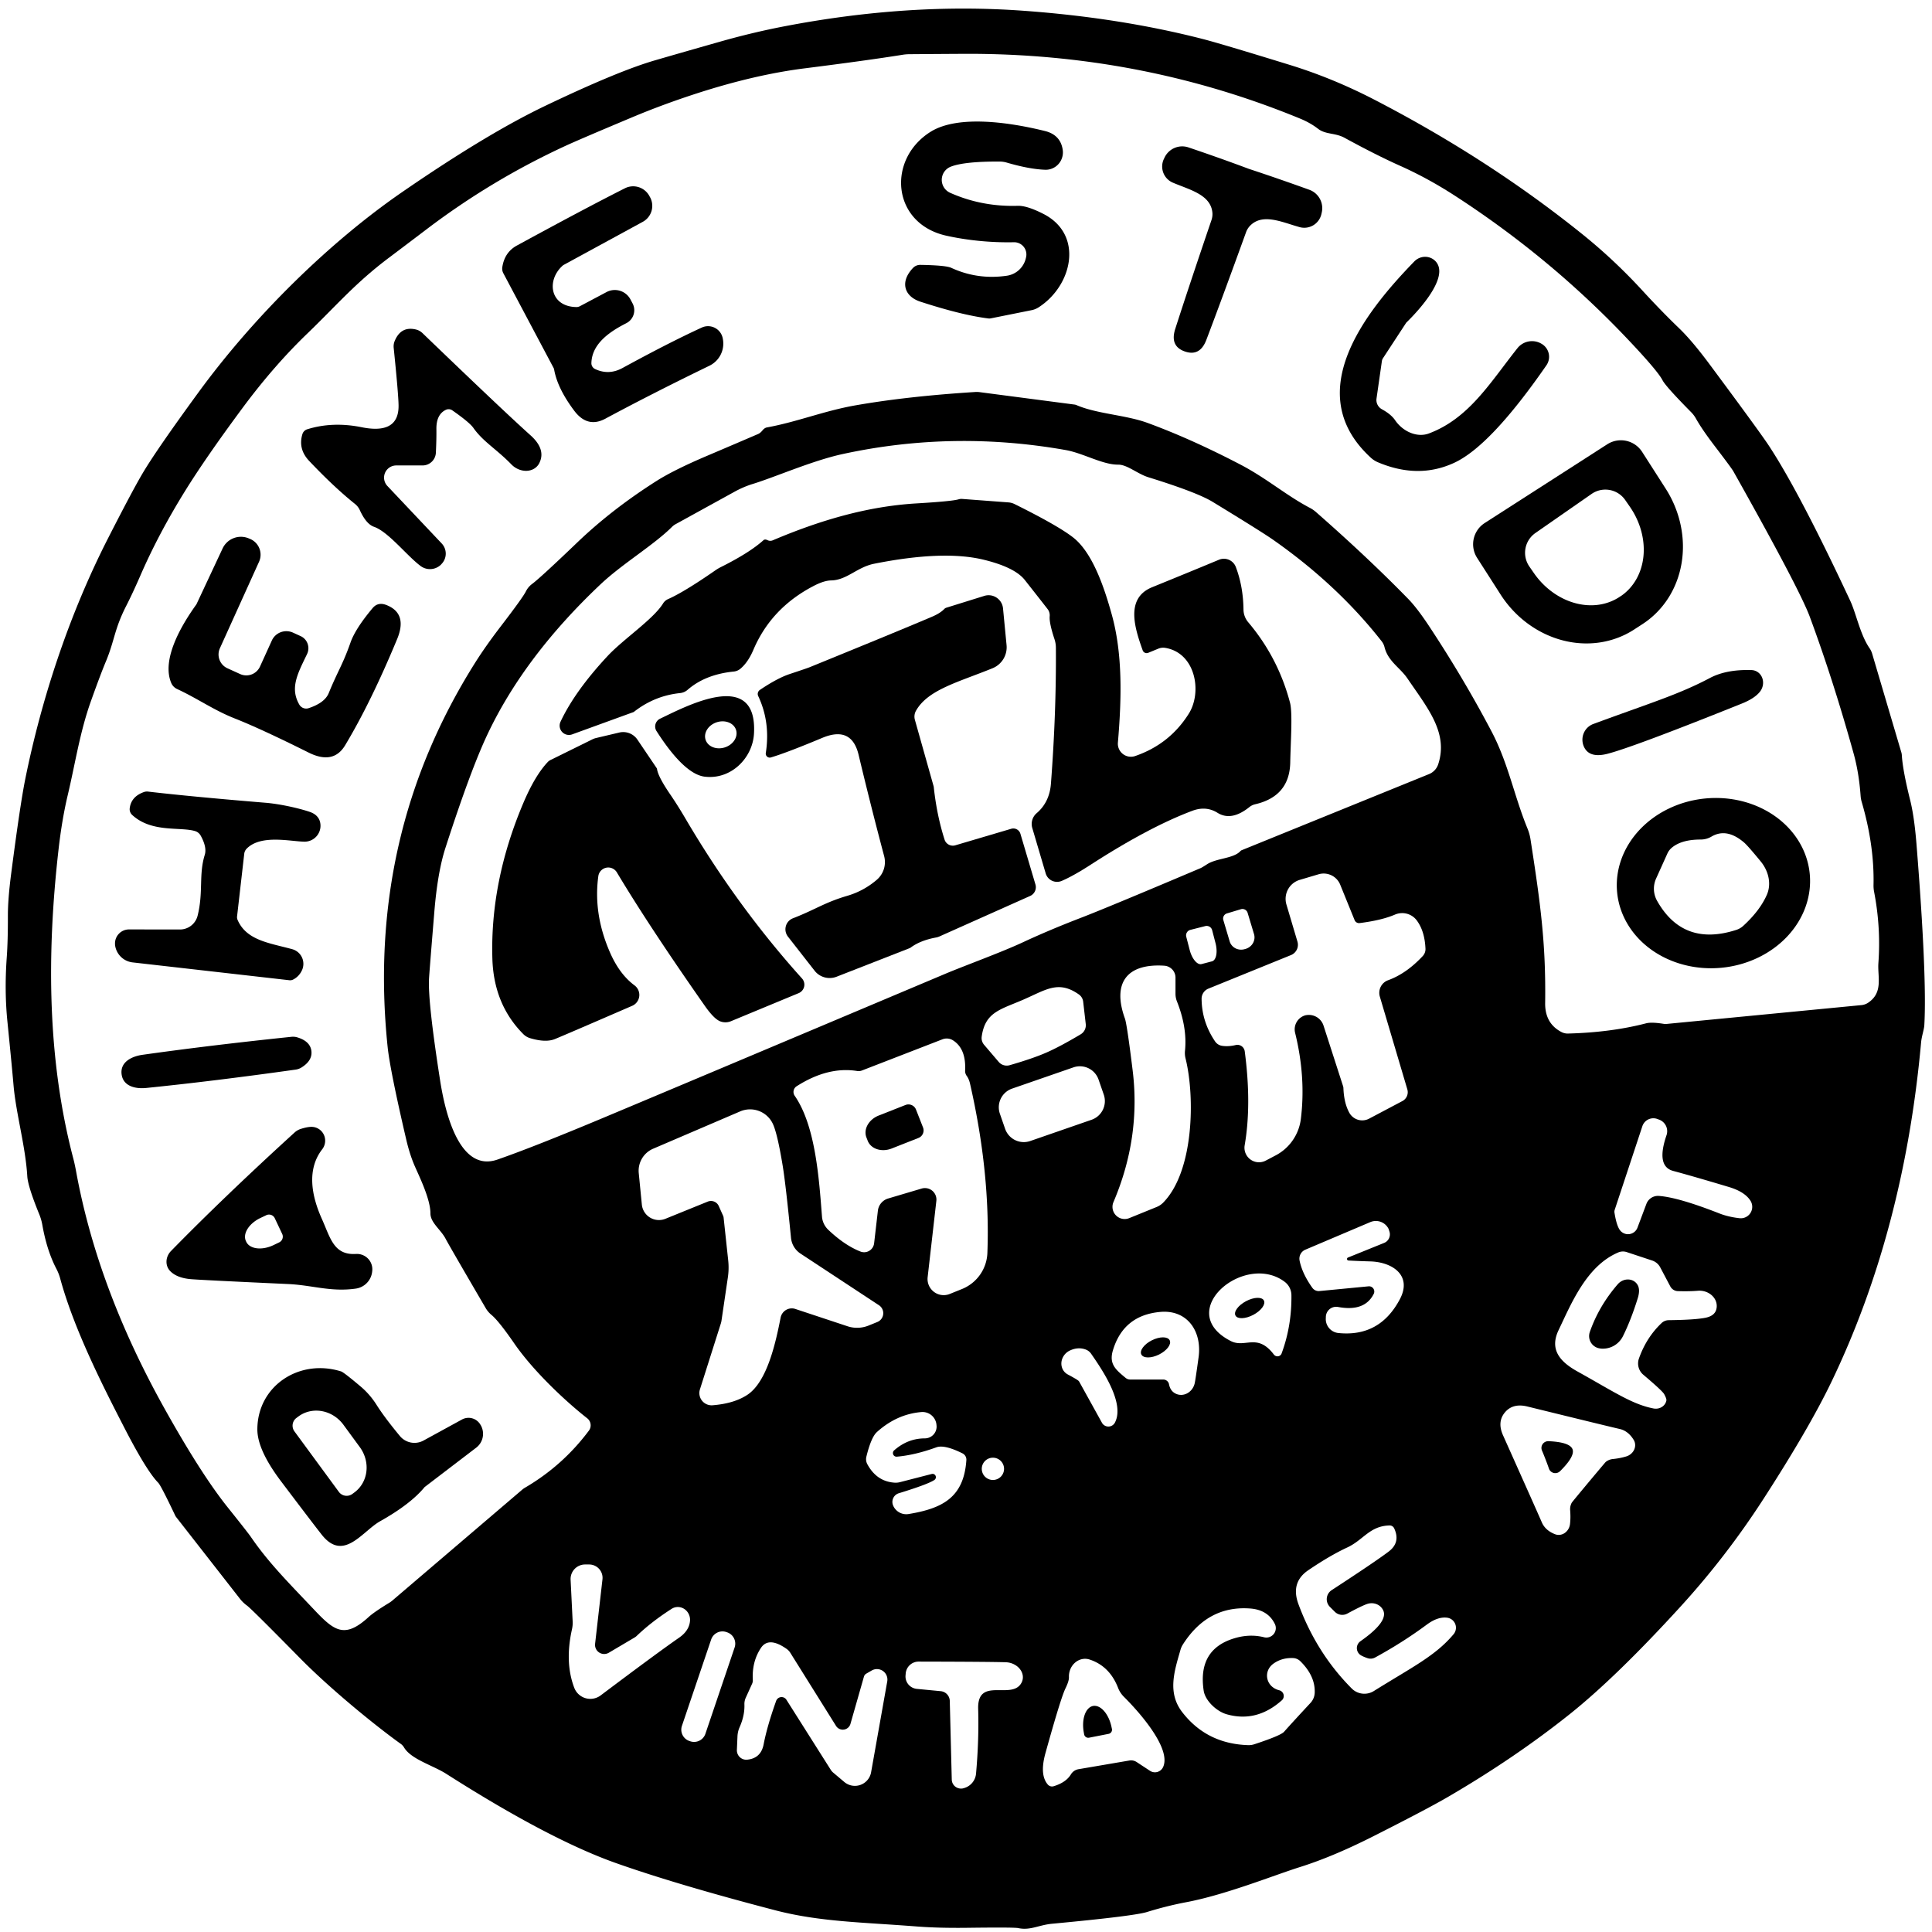 <svg viewBox="0.00 0.00 262.00 262.00" version="1.1" xmlns="http://www.w3.org/2000/svg">
<path d="M 21.46 201.08
  Q 19.88 199.47 16.93 193.75
  C 14.20 188.44 10.06 180.41 8.15 173.33
  A 6.82 6.31 25.7 0 0 7.66 172.09
  Q 6.36 169.61 5.74 166.11
  A 7.12 6.68 31.1 0 0 5.36 164.76
  Q 3.78 160.90 3.70 159.51
  C 3.46 155.47 2.17 150.99 1.84 147.22
  Q 1.61 144.55 1.01 138.58
  Q 0.59 134.45 0.91 129.91
  Q 1.08 127.60 1.07 124.12
  Q 1.07 121.87 1.53 118.36
  Q 2.74 109.04 3.43 105.63
  C 5.60 94.91 9.30 83.49 14.64 73.02
  Q 18.11 66.22 19.48 63.95
  Q 21.39 60.78 26.82 53.34
  C 34.43 42.89 44.69 32.83 54.55 26.04
  Q 66.08 18.10 74.03 14.31
  Q 83.89 9.60 88.90 8.16
  Q 91.50 7.40 97.58 5.67
  Q 102.04 4.40 106.36 3.57
  Q 123.17 0.34 138.67 1.45
  Q 151.79 2.39 163.03 5.27
  Q 165.40 5.87 174.90 8.80
  Q 180.68 10.58 186.29 13.47
  Q 201.94 21.56 214.72 31.87
  Q 218.94 35.28 222.72 39.39
  Q 225.29 42.19 227.70 44.51
  Q 229.47 46.21 231.88 49.46
  Q 238.81 58.79 239.95 60.55
  Q 244.09 66.88 250.92 81.49
  C 251.70 83.15 252.27 86.09 253.53 87.90
  A 2.77 2.71 20.0 0 1 253.88 88.63
  L 257.83 101.99
  A 1.74 1.72 35.2 0 1 257.91 102.44
  Q 258.04 104.51 259.04 108.51
  Q 259.59 110.71 259.89 114.39
  Q 261.33 132.38 260.96 139.00
  C 260.93 139.63 260.60 140.49 260.52 141.37
  Q 258.21 166.91 248.36 187.40
  Q 245.33 193.70 239.12 203.31
  Q 234.08 211.10 227.90 217.87
  Q 219.22 227.38 212.92 232.42
  Q 205.42 238.41 196.26 243.74
  Q 193.45 245.37 186.25 249.01
  Q 180.80 251.77 176.30 253.19
  C 172.65 254.34 166.23 256.95 160.81 257.97
  Q 158.23 258.46 155.54 259.29
  Q 153.77 259.84 142.68 260.88
  C 140.86 261.05 139.72 261.82 138.08 261.47
  Q 137.52 261.35 131.18 261.43
  Q 127.31 261.48 124.32 261.25
  C 116.91 260.67 111.20 260.63 105.15 259.06
  Q 91.84 255.59 83.55 252.66
  Q 74.48 249.45 60.53 240.56
  C 58.74 239.41 55.75 238.59 54.79 236.97
  A 1.57 1.50 -88.8 0 0 54.35 236.49
  C 50.76 233.91 44.78 229.02 40.68 224.86
  Q 34.03 218.10 33.49 217.73
  A 4.67 4.58 88.5 0 1 32.54 216.81
  L 23.92 205.77
  A 1.23 1.12 -79.3 0 1 23.74 205.48
  Q 21.83 201.46 21.46 201.08
  Z
  M 79.64 192.34
  C 76.58 189.94 72.28 185.87 69.73 182.17
  Q 67.62 179.11 66.62 178.29
  A 3.49 3.44 -85.5 0 1 65.87 177.40
  Q 60.88 168.86 60.43 167.99
  C 59.77 166.73 58.37 165.82 58.37 164.54
  C 58.37 162.63 56.91 159.65 56.27 158.19
  Q 55.59 156.65 55.11 154.62
  Q 52.90 145.14 52.57 142.00
  Q 49.59 113.39 64.46 89.83
  Q 65.87 87.60 67.87 84.99
  Q 70.91 81.03 71.32 80.19
  A 2.81 2.80 -5.1 0 1 72.16 79.19
  Q 73.31 78.33 78.30 73.55
  Q 83.01 69.04 89.07 65.20
  Q 91.43 63.71 95.85 61.83
  Q 99.45 60.30 102.80 58.86
  Q 103.09 58.74 103.39 58.38
  Q 103.67 58.02 104.02 57.96
  C 108.13 57.21 111.80 55.70 116.07 54.96
  Q 123.04 53.74 132.24 53.16
  A 2.96 2.90 45.5 0 1 132.78 53.17
  L 145.77 54.87
  A 1.24 0.92 53.3 0 1 145.97 54.93
  C 148.69 56.12 152.65 56.27 155.59 57.34
  Q 161.52 59.51 168.23 63.01
  C 171.80 64.88 174.43 67.19 177.63 68.87
  A 4.38 4.13 77.6 0 1 178.45 69.43
  Q 185.53 75.64 191.00 81.25
  Q 192.17 82.46 193.74 84.82
  Q 198.51 92.03 202.32 99.29
  C 204.55 103.56 205.35 107.99 207.15 112.37
  A 6.72 6.52 -61.5 0 1 207.55 113.80
  C 208.91 122.57 209.65 127.94 209.54 136.01
  Q 209.50 138.80 211.78 139.97
  A 1.82 1.80 -32.0 0 0 212.63 140.16
  Q 218.47 140.01 223.24 138.77
  Q 223.99 138.58 225.65 138.85
  A 2.01 1.40 36.7 0 0 225.98 138.86
  L 252.46 136.30
  A 1.97 1.97 0.0 0 0 253.31 136.00
  C 255.43 134.61 254.60 132.46 254.73 130.61
  Q 255.08 125.81 254.16 121.00
  A 4.50 4.50 0.0 0 1 254.07 120.01
  Q 254.19 114.64 252.47 108.76
  A 4.08 3.81 36.7 0 1 252.32 107.93
  Q 252.09 104.77 251.37 102.18
  Q 248.59 92.18 245.43 83.65
  Q 244.04 79.89 235.06 63.91
  Q 234.81 63.47 232.55 60.51
  Q 230.77 58.18 229.96 56.71
  A 4.14 3.98 8.9 0 0 229.36 55.92
  Q 225.89 52.41 225.46 51.57
  Q 224.75 50.20 220.26 45.50
  Q 209.93 34.71 197.25 26.51
  Q 193.60 24.15 189.86 22.48
  Q 186.66 21.05 182.32 18.68
  C 181.07 18.00 179.77 18.26 178.75 17.47
  Q 177.69 16.65 176.30 16.08
  Q 154.69 7.19 130.74 7.30
  Q 127.13 7.32 123.36 7.35
  A 6.02 5.77 39.1 0 0 122.39 7.43
  Q 117.65 8.19 109.11 9.27
  Q 102.46 10.11 94.73 12.59
  Q 89.92 14.14 85.65 15.94
  Q 78.55 18.92 76.73 19.76
  Q 66.66 24.40 57.84 31.10
  Q 54.69 33.49 52.72 34.97
  C 48.17 38.40 45.74 41.31 41.71 45.20
  Q 37.11 49.62 32.82 55.42
  Q 27.87 62.11 25.12 66.55
  Q 21.48 72.41 18.99 78.16
  Q 17.98 80.47 17.14 82.12
  C 15.51 85.29 15.55 86.82 14.39 89.63
  Q 13.65 91.39 12.36 95.00
  C 10.83 99.25 10.21 103.53 9.19 107.81
  Q 8.40 111.14 7.94 115.19
  C 6.30 129.56 6.45 143.77 9.93 157.07
  Q 10.13 157.82 10.32 158.85
  Q 13.21 174.70 22.28 190.96
  Q 27.25 199.87 30.87 204.40
  Q 33.60 207.81 34.02 208.42
  C 36.42 211.92 39.01 214.50 42.73 218.43
  C 45.38 221.22 46.79 222.23 50.03 219.25
  Q 50.75 218.60 52.78 217.36
  A 3.58 3.04 4.6 0 0 53.21 217.05
  L 70.87 201.97
  A 2.91 2.42 5.2 0 1 71.19 201.75
  Q 76.31 198.76 79.86 194.01
  A 1.21 1.21 0.0 0 0 79.64 192.34
  Z
  M 168.38 115.30
  L 193.78 104.98
  A 2.17 2.16 -2.2 0 0 195.04 103.63
  C 196.43 99.36 193.60 96.03 190.86 92.00
  C 189.85 90.52 188.23 89.69 187.75 87.74
  A 2.13 2.03 19.7 0 0 187.35 86.94
  Q 181.38 79.33 172.72 73.25
  Q 171.21 72.18 164.45 68.06
  Q 162.32 66.76 155.73 64.72
  C 154.25 64.26 152.86 63.00 151.63 63.01
  C 149.52 63.03 146.87 61.44 144.51 61.03
  Q 129.24 58.33 114.29 61.57
  C 110.09 62.48 104.94 64.78 101.85 65.70
  A 13.64 13.52 21.0 0 0 99.62 66.68
  L 91.59 71.10
  A 2.22 1.95 -78.5 0 0 91.13 71.45
  C 88.64 73.93 84.40 76.45 81.46 79.22
  Q 71.11 88.99 66.11 99.58
  Q 63.83 104.39 60.42 114.94
  Q 59.33 118.29 58.89 123.79
  Q 58.23 131.79 58.18 132.73
  Q 58.01 135.82 59.69 146.56
  C 60.30 150.44 62.16 159.09 67.46 157.25
  Q 72.39 155.54 81.93 151.54
  Q 91.08 147.71 128.14 132.08
  C 130.69 131.00 135.69 129.19 138.66 127.81
  Q 142.26 126.13 146.52 124.49
  Q 150.09 123.12 162.83 117.72
  A 1.38 0.07 -33.8 0 0 163.68 117.21
  C 164.95 116.37 167.30 116.44 168.22 115.41
  A 0.54 0.53 -79.1 0 1 168.38 115.30
  Z
  M 183.70 124.78
  L 181.75 119.98
  A 2.42 2.42 0.0 0 0 178.82 118.56
  L 176.26 119.32
  A 2.69 2.68 73.6 0 0 174.45 122.65
  L 175.95 127.70
  A 1.51 1.50 -19.5 0 1 175.07 129.52
  L 163.87 134.07
  A 1.48 1.47 79.1 0 0 162.95 135.44
  Q 162.97 138.56 164.78 141.23
  A 1.40 1.38 -13.0 0 0 165.76 141.83
  Q 166.60 141.95 167.57 141.72
  A 1.01 1.00 79.4 0 1 168.80 142.57
  Q 169.75 149.76 168.79 155.32
  A 1.97 1.97 0.0 0 0 171.65 157.39
  L 173.02 156.67
  A 6.47 6.47 0.0 0 0 176.41 151.74
  Q 177.11 146.06 175.63 140.06
  A 1.98 1.98 0.0 0 1 177.04 137.68
  L 177.11 137.67
  A 2.09 2.09 0.0 0 1 179.48 139.07
  L 182.13 147.28
  A 1.11 0.90 39.1 0 1 182.18 147.52
  Q 182.25 149.56 182.97 150.88
  A 2.00 2.00 0.0 0 0 185.67 151.70
  L 190.19 149.31
  A 1.36 1.36 0.0 0 0 190.85 147.73
  L 187.12 135.15
  A 1.82 1.81 71.9 0 1 188.24 132.93
  Q 190.72 132.03 192.94 129.65
  A 1.39 1.35 -25.2 0 0 193.31 128.67
  Q 193.21 126.27 192.13 124.82
  A 2.48 2.46 -29.8 0 0 189.17 124.03
  Q 187.38 124.80 184.38 125.18
  A 0.65 0.65 0.0 0 1 183.70 124.78
  Z
  M 168.28 123.30
  L 166.38 123.87
  A 0.73 0.73 0.0 0 0 165.90 124.78
  L 166.76 127.67
  A 1.66 1.59 -16.7 0 0 168.81 128.71
  L 168.92 128.68
  A 1.66 1.59 -16.7 0 0 170.06 126.68
  L 169.19 123.79
  A 0.73 0.73 0.0 0 0 168.28 123.30
  Z
  M 163.44 125.59
  L 161.43 126.10
  A 0.77 0.77 0.0 0 0 160.87 127.04
  L 161.33 128.81
  A 2.26 1.08 75.6 0 0 162.94 130.74
  L 164.35 130.37
  A 2.26 1.08 75.6 0 0 164.84 127.91
  L 164.38 126.14
  A 0.77 0.77 0.0 0 0 163.44 125.59
  Z
  M 153.14 165.19
  L 156.88 163.67
  A 2.66 2.61 -78.4 0 0 157.73 163.10
  C 161.94 158.82 162.05 148.70 160.78 143.56
  A 3.07 3.00 41.5 0 1 160.70 142.47
  Q 161.01 139.34 159.61 135.81
  A 2.81 2.79 -56.1 0 1 159.41 134.77
  L 159.41 132.58
  A 1.63 1.62 1.9 0 0 157.89 130.96
  C 152.86 130.63 150.79 133.25 152.55 138.12
  Q 152.83 138.89 153.60 145.16
  Q 154.72 154.28 151.00 163.01
  A 1.65 1.65 0.0 0 0 153.14 165.19
  Z
  M 138.78 135.56
  C 135.68 136.91 133.59 137.23 133.13 140.58
  A 1.41 1.39 29.0 0 0 133.45 141.68
  L 135.43 144.00
  A 1.43 1.43 0.0 0 0 136.93 144.45
  Q 140.08 143.54 141.90 142.74
  Q 143.72 141.95 146.54 140.27
  A 1.43 1.43 0.0 0 0 147.24 138.87
  L 146.89 135.84
  A 1.41 1.39 -75.9 0 0 146.31 134.86
  C 143.54 132.91 141.88 134.21 138.78 135.56
  Z
  M 116.68 169.72
  A 1.37 1.36 -76.0 0 0 118.54 168.60
  L 119.05 164.19
  A 1.96 1.95 -5.2 0 1 120.44 162.53
  L 124.99 161.18
  A 1.56 1.56 0.0 0 1 126.98 162.85
  L 125.80 173.19
  A 2.19 2.19 0.0 0 0 128.81 175.47
  L 130.47 174.80
  A 5.51 5.49 -10.0 0 0 133.90 169.91
  Q 134.31 159.08 131.55 146.97
  Q 131.41 146.34 131.11 145.92
  A 1.14 1.13 28.1 0 1 130.88 145.18
  Q 131.03 142.23 129.25 141.09
  A 1.60 1.60 0.0 0 0 127.81 140.94
  L 116.89 145.17
  A 1.26 1.25 38.5 0 1 116.25 145.24
  Q 112.27 144.60 108.03 147.31
  A 0.91 0.91 0.0 0 0 107.77 148.60
  C 110.59 152.67 111.07 159.80 111.47 164.98
  A 2.78 2.75 19.7 0 0 112.34 166.79
  Q 114.55 168.88 116.68 169.72
  Z
  M 148.977 146.403
  A 2.68 2.68 0.0 0 0 145.567 144.747
  L 137.252 147.627
  A 2.68 2.68 0.0 0 0 135.596 151.036
  L 136.303 153.077
  A 2.68 2.68 0.0 0 0 139.713 154.733
  L 148.028 151.853
  A 2.68 2.68 0.0 0 0 149.684 148.444
  L 148.977 146.403
  Z
  M 97.47 163.55
  L 98.06 164.87
  A 0.83 0.63 37.5 0 1 98.13 165.13
  L 98.75 170.90
  A 9.19 9.08 46.5 0 1 98.70 173.27
  L 97.85 179.04
  A 2.70 2.15 -38.5 0 1 97.74 179.52
  L 94.92 188.41
  A 1.66 1.66 0.0 0 0 96.63 190.57
  Q 99.54 190.34 101.34 189.16
  C 104.05 187.38 105.20 182.04 105.86 178.68
  A 1.55 1.54 -75.3 0 1 107.86 177.51
  L 114.95 179.86
  A 4.17 4.10 -46.6 0 0 117.79 179.76
  L 118.97 179.28
  A 1.29 1.29 0.0 0 0 119.19 177.00
  L 108.54 169.99
  A 2.90 2.87 -76.3 0 1 107.27 167.88
  Q 106.55 160.56 106.14 158.08
  Q 105.41 153.64 104.78 152.35
  A 3.41 3.41 0.0 0 0 100.37 150.72
  L 88.57 155.78
  A 3.26 3.24 75.8 0 0 86.62 159.07
  L 87.04 163.34
  A 2.33 2.33 0.0 0 0 90.24 165.28
  L 95.98 162.95
  A 1.16 1.15 -22.9 0 1 97.47 163.55
  Z
  M 224.79 151.76
  A 1.57 1.57 0.0 0 0 222.72 152.73
  L 218.97 164.07
  A 0.86 0.80 -42.7 0 0 218.94 164.45
  Q 219.21 166.14 219.65 166.78
  A 1.37 1.37 0.0 0 0 222.06 166.48
  L 223.27 163.26
  A 1.68 1.67 12.3 0 1 224.96 162.18
  Q 227.60 162.37 233.18 164.56
  Q 234.38 165.03 235.89 165.20
  A 1.55 1.55 0.0 0 0 237.38 162.83
  Q 236.61 161.62 234.49 160.98
  Q 229.69 159.54 226.90 158.79
  Q 224.55 158.16 226.00 153.94
  A 1.67 1.67 0.0 0 0 224.95 151.82
  L 224.79 151.76
  Z
  M 182.79 170.54
  L 187.71 168.55
  A 1.25 1.25 0.0 0 0 188.43 167.03
  L 188.31 166.66
  A 1.93 1.92 -24.2 0 0 185.83 165.73
  L 177.02 169.47
  A 1.33 1.32 72.8 0 0 176.24 170.96
  Q 176.60 172.72 177.96 174.63
  A 1.07 1.05 69.3 0 0 178.93 175.08
  L 185.58 174.44
  A 0.71 0.71 0.0 0 1 186.29 175.47
  Q 185.06 177.91 181.46 177.24
  A 1.40 1.40 0.0 0 0 179.80 178.59
  L 179.79 178.85
  A 1.90 1.90 0.0 0 0 181.49 180.77
  Q 187.11 181.35 189.84 176.18
  C 191.54 172.96 188.83 171.14 185.81 171.06
  Q 184.33 171.02 182.86 170.94
  A 0.21 0.21 0.0 0 1 182.79 170.54
  Z
  M 226.51 174.45
  L 225.13 171.84
  A 1.93 1.91 -4.8 0 0 224.05 170.94
  L 220.61 169.80
  A 1.65 1.61 41.9 0 0 219.44 169.85
  C 215.14 171.68 213.08 176.79 211.37 180.36
  C 210.14 182.92 211.41 184.59 213.91 185.98
  C 218.87 188.74 221.34 190.44 224.22 191.00
  A 1.51 1.39 11.0 0 0 225.98 189.92
  Q 226.02 189.68 225.68 189.06
  Q 225.42 188.60 222.84 186.42
  A 2.01 2.00 -60.4 0 1 222.25 184.25
  Q 223.26 181.38 225.33 179.42
  A 1.43 1.41 23.0 0 1 226.31 179.03
  Q 229.79 178.99 231.24 178.71
  Q 232.49 178.47 232.74 177.60
  A 2.31 2.03 4.5 0 0 230.25 175.04
  Q 229.06 175.14 227.52 175.09
  A 1.20 1.20 0.0 0 1 226.51 174.45
  Z
  M 172.75 183.69
  A 0.61 0.60 36.6 0 0 173.80 183.54
  Q 175.18 179.81 175.13 175.64
  A 2.30 2.29 -71.8 0 0 174.22 173.83
  C 168.76 169.71 159.09 177.86 166.91 181.86
  C 168.87 182.86 170.49 180.72 172.75 183.69
  Z
  M 158.53 187.72
  Q 158.71 188.64 159.43 188.99
  A 1.95 1.79 -71.4 0 0 162.02 187.56
  Q 162.13 187.05 162.54 184.07
  C 163.03 180.55 161.02 177.59 157.36 177.91
  Q 152.35 178.35 150.92 183.13
  C 150.36 185.00 151.34 185.77 152.65 186.86
  A 0.98 0.95 63.7 0 0 153.26 187.08
  L 157.75 187.08
  A 0.80 0.78 -5.2 0 1 158.53 187.72
  Z
  M 149.43 192.93
  A 1.00 1.00 0.0 0 0 151.20 192.91
  C 152.56 190.27 149.51 185.81 147.96 183.57
  A 1.58 1.55 82.7 0 0 147.26 183.02
  Q 146.21 182.62 145.08 183.15
  A 1.89 1.75 -42.3 0 0 144.80 186.39
  Q 145.90 186.98 146.18 187.19
  A 0.60 0.57 -88.6 0 1 146.37 187.40
  L 149.43 192.93
  Z
  M 204.08 191.54
  Q 203.01 192.82 203.83 194.65
  Q 208.61 205.33 209.08 206.43
  Q 209.55 207.54 210.89 208.06
  A 1.62 1.48 -76.7 0 0 212.91 206.68
  Q 213.01 205.82 212.93 204.81
  A 1.81 1.81 0.0 0 1 213.15 203.78
  Q 213.18 203.71 215.43 201.01
  Q 217.69 198.31 217.75 198.26
  A 1.81 1.81 0.0 0 1 218.72 197.86
  Q 219.73 197.76 220.56 197.50
  A 1.62 1.48 -23.7 0 0 221.55 195.27
  Q 220.80 194.04 219.63 193.78
  Q 218.46 193.52 207.10 190.73
  Q 205.15 190.26 204.08 191.54
  Z
  M 121.26 196.68
  Q 123.11 195.06 125.42 195.06
  A 1.60 1.59 -3.7 0 0 127.00 193.27
  L 126.99 193.16
  A 1.90 1.90 0.0 0 0 124.95 191.49
  Q 121.62 191.77 118.92 194.20
  Q 118.14 194.90 117.49 197.54
  A 1.45 1.42 -53.0 0 0 117.62 198.56
  Q 118.87 200.87 121.24 201.06
  A 2.37 2.32 -49.3 0 0 122.07 200.99
  L 126.34 199.89
  A 0.45 0.45 0.0 0 1 126.71 200.70
  Q 125.86 201.28 121.89 202.50
  A 1.23 1.23 0.0 0 0 121.15 204.23
  L 121.17 204.28
  A 1.94 1.93 71.9 0 0 123.21 205.32
  C 127.82 204.56 130.71 203.07 131.05 198.00
  A 0.95 0.95 0.0 0 0 130.52 197.09
  Q 128.08 195.88 126.99 196.27
  Q 124.07 197.33 121.62 197.54
  A 0.49 0.49 0.0 0 1 121.26 196.68
  Z
  M 136.16 199.19
  A 1.51 1.51 0.0 0 0 134.65 197.68
  A 1.51 1.51 0.0 0 0 133.14 199.19
  A 1.51 1.51 0.0 0 0 134.65 200.70
  A 1.51 1.51 0.0 0 0 136.16 199.19
  Z
  M 184.36 224.33
  A 1.14 1.14 0.0 0 1 184.49 222.57
  C 185.63 221.76 188.21 219.88 187.60 218.43
  A 1.81 1.70 -21.8 0 0 185.33 217.54
  Q 184.54 217.83 182.71 218.82
  A 1.44 1.43 53.2 0 1 181.01 218.57
  L 180.35 217.91
  A 1.47 1.47 0.0 0 1 180.59 215.64
  Q 186.54 211.76 188.33 210.40
  Q 189.95 209.17 189.07 207.27
  A 0.68 0.66 76.3 0 0 188.43 206.87
  C 185.75 206.93 184.89 208.84 182.71 209.85
  Q 180.38 210.93 177.43 212.93
  Q 174.98 214.58 176.09 217.56
  Q 178.55 224.20 183.31 228.98
  A 2.43 2.42 -38.4 0 0 186.31 229.32
  C 191.52 226.07 194.65 224.56 197.12 221.62
  A 1.37 1.37 0.0 0 0 196.26 219.38
  Q 194.99 219.21 193.51 220.30
  Q 190.26 222.71 186.49 224.77
  A 1.29 1.28 40.6 0 1 185.41 224.85
  Q 184.61 224.57 184.36 224.33
  Z
  M 79.89 212.16
  L 79.35 212.16
  A 1.97 1.97 0.0 0 0 77.38 214.22
  L 77.66 219.92
  A 4.00 3.95 -40.3 0 1 77.57 220.93
  Q 76.56 225.45 77.88 228.89
  A 2.33 2.33 0.0 0 0 81.45 229.92
  Q 89.16 224.12 92.09 222.09
  Q 93.45 221.15 93.57 219.83
  A 1.70 1.62 77.3 0 0 91.09 218.17
  Q 88.37 219.91 86.35 221.84
  A 1.47 1.30 3.6 0 1 86.08 222.05
  L 82.56 224.13
  A 1.24 1.24 0.0 0 1 80.70 222.93
  L 81.70 214.18
  A 1.82 1.81 3.2 0 0 79.89 212.16
  Z
  M 171.42 222.03
  A 1.28 1.28 0.0 0 0 172.88 220.22
  Q 171.94 218.31 169.54 218.13
  Q 163.76 217.70 160.38 223.06
  A 2.67 2.66 68.8 0 0 160.09 223.72
  C 159.27 226.59 158.26 229.55 160.35 232.22
  Q 163.67 236.49 169.28 236.66
  A 2.47 2.46 -53.2 0 0 170.10 236.54
  Q 173.69 235.36 174.14 234.84
  Q 175.21 233.63 177.72 230.93
  A 2.17 2.11 67.7 0 0 178.29 229.52
  Q 178.36 227.26 176.32 225.26
  A 1.50 1.47 67.5 0 0 175.35 224.85
  Q 173.83 224.79 172.69 225.61
  C 171.26 226.64 171.65 228.76 173.48 229.22
  A 0.80 0.79 31.1 0 1 173.82 230.59
  Q 170.40 233.63 166.34 232.47
  C 164.98 232.08 163.43 230.63 163.23 229.26
  Q 162.39 223.63 167.46 222.15
  Q 169.50 221.55 171.42 222.03
  Z
  M 99.623 223.415
  A 1.62 1.62 0.0 0 0 98.608 221.361
  L 98.494 221.322
  A 1.62 1.62 0.0 0 0 96.44 222.338
  L 92.477 234.045
  A 1.62 1.62 0.0 0 0 93.492 236.099
  L 93.606 236.137
  A 1.62 1.62 0.0 0 0 95.66 235.122
  L 99.623 223.415
  Z
  M 118.21 226.54
  L 117.50 226.95
  A 0.70 0.69 -6.6 0 0 117.16 227.37
  L 115.33 233.78
  A 1.08 1.08 0.0 0 1 113.38 234.06
  L 107.17 224.13
  A 1.88 1.84 2.4 0 0 106.69 223.62
  Q 104.24 221.89 103.19 223.48
  Q 101.95 225.35 102.09 227.83
  A 1.16 1.07 57.8 0 1 102.00 228.32
  L 101.12 230.26
  A 2.04 2.01 56.5 0 0 100.95 231.12
  Q 101.01 232.63 100.29 234.25
  A 3.53 3.26 60.3 0 0 100.01 235.46
  L 99.93 237.31
  A 1.28 1.27 88.1 0 0 101.34 238.63
  Q 103.20 238.44 103.56 236.54
  Q 104.03 234.09 105.25 230.67
  A 0.78 0.78 0.0 0 1 106.65 230.51
  L 112.65 239.99
  A 1.73 1.71 4.0 0 0 113.02 240.41
  L 114.49 241.65
  A 2.23 2.23 0.0 0 0 118.13 240.34
  L 120.32 228.02
  A 1.42 1.42 0.0 0 0 118.21 226.54
  Z
  M 142.89 242.23
  Q 144.57 241.72 145.23 240.62
  A 1.50 1.50 0.0 0 1 146.27 239.92
  L 153.18 238.74
  A 1.37 1.37 0.0 0 1 154.14 238.95
  L 155.95 240.14
  A 1.22 1.22 0.0 0 0 157.74 239.61
  C 158.88 237.01 154.25 231.93 152.43 230.12
  A 3.47 3.45 11.7 0 1 151.63 228.91
  Q 150.48 225.94 147.76 225.05
  A 2.34 2.14 -83.0 0 0 144.96 227.44
  Q 144.98 227.96 144.49 228.96
  Q 143.86 230.24 141.77 237.76
  Q 140.96 240.69 142.09 242.00
  A 0.76 0.75 60.4 0 0 142.89 242.23
  Z
  M 138.54 228.17
  A 2.24 1.87 12.5 0 0 136.42 225.42
  Q 134.25 225.35 124.59 225.33
  A 1.76 1.76 0.0 0 0 122.82 226.98
  L 122.80 227.22
  A 1.70 1.69 4.9 0 0 124.33 229.03
  L 127.56 229.34
  A 1.36 1.36 0.0 0 1 128.80 230.66
  L 129.07 241.33
  A 1.26 1.25 -8.2 0 0 130.65 242.51
  L 130.71 242.49
  A 2.24 2.24 0.0 0 0 132.36 240.54
  Q 132.77 235.96 132.65 231.77
  C 132.51 227.25 137.28 230.65 138.54 228.17
  Z" fill="#000000"></path>
<path d="M 128.92 22.61
  A 1.92 1.92 0.0 0 0 128.86 26.15
  Q 133.15 28.06 138.03 27.91
  Q 139.29 27.88 141.50 29.01
  C 146.99 31.81 145.45 38.71 140.86 41.67
  A 2.75 2.75 0.0 0 1 139.86 42.07
  L 134.38 43.17
  A 1.16 1.03 40.2 0 1 133.99 43.18
  Q 130.41 42.73 124.81 40.91
  C 122.64 40.20 122.00 38.26 123.79 36.36
  A 1.35 1.35 0.0 0 1 124.81 35.92
  Q 128.27 35.98 129.00 36.32
  Q 132.57 37.97 136.55 37.39
  A 3.11 3.10 -87.8 0 0 139.12 35.00
  L 139.15 34.87
  A 1.66 1.66 0.0 0 0 137.49 32.85
  C 134.32 32.92 131.10 32.58 128.32 31.96
  C 120.94 30.31 120.24 21.64 126.17 17.89
  C 129.97 15.49 137.20 16.65 141.72 17.77
  Q 143.83 18.30 144.12 20.34
  A 2.36 2.33 87.2 0 1 141.72 23.02
  Q 139.56 22.94 136.46 22.03
  A 3.64 3.13 -32.5 0 0 135.63 21.91
  Q 130.77 21.88 128.92 22.61
  Z" fill="#000000"></path>
<path d="M 169.36 22.90
  Q 173.25 24.18 177.57 25.74
  A 2.65 2.65 0.0 0 1 179.23 28.88
  L 179.18 29.10
  A 2.38 2.38 0.0 0 1 176.24 30.80
  C 173.83 30.13 171.17 28.83 169.46 30.68
  A 2.55 2.42 -15.4 0 0 168.99 31.46
  Q 165.72 40.50 163.59 46.10
  Q 162.72 48.38 160.67 47.66
  Q 158.63 46.95 159.37 44.62
  Q 161.20 38.92 164.30 29.81
  A 2.55 2.42 54.1 0 0 164.42 28.91
  C 164.24 26.40 161.35 25.75 159.05 24.77
  A 2.38 2.38 0.0 0 1 157.81 21.61
  L 157.91 21.40
  A 2.65 2.65 0.0 0 1 161.17 19.99
  Q 165.52 21.46 169.36 22.90
  Z" fill="#000000"></path>
<path d="M 88.10 26.65
  L 88.19 26.81
  A 2.46 2.46 0.0 0 1 87.17 30.08
  L 76.45 35.92
  A 0.67 0.53 6.3 0 0 76.34 35.99
  C 74.08 37.96 74.54 41.56 78.13 41.64
  A 1.04 0.96 30.2 0 0 78.63 41.53
  L 82.25 39.61
  A 2.40 2.40 0.0 0 1 85.50 40.61
  L 85.78 41.14
  A 1.97 1.97 0.0 0 1 84.93 43.83
  C 82.71 44.96 80.26 46.60 80.20 49.25
  A 0.88 0.86 13.2 0 0 80.71 50.05
  Q 82.57 50.92 84.43 49.90
  Q 90.69 46.48 95.17 44.42
  A 2.03 2.03 0.0 0 1 98.02 45.93
  L 98.04 46.04
  A 3.34 3.33 -17.7 0 1 96.20 49.60
  Q 88.34 53.42 82.09 56.78
  Q 79.65 58.09 77.85 55.67
  Q 75.60 52.66 75.15 50.13
  A 0.94 0.56 -75.8 0 0 75.09 49.93
  L 68.25 37.04
  A 1.34 1.32 36.3 0 1 68.12 36.22
  Q 68.43 34.21 70.09 33.30
  Q 79.30 28.28 84.75 25.53
  A 2.50 2.49 63.4 0 1 88.10 26.65
  Z" fill="#000000"></path>
<path d="M 187.40 55.50
  Q 188.63 56.17 189.18 56.97
  C 190.27 58.57 192.20 59.36 193.75 58.79
  C 199.23 56.75 202.12 51.82 205.78 47.22
  A 2.52 2.52 0.0 0 1 208.98 46.58
  L 209.03 46.61
  A 2.03 2.03 0.0 0 1 209.71 49.54
  Q 202.15 60.46 197.23 62.75
  Q 192.36 65.02 186.84 62.68
  A 3.39 3.33 -11.8 0 1 185.92 62.09
  C 176.32 53.31 185.19 42.26 191.79 35.46
  A 2.02 1.96 -43.6 0 1 194.72 35.48
  C 196.58 37.61 192.31 42.19 190.72 43.74
  Q 190.71 43.75 190.70 43.76
  L 187.54 48.59
  A 0.94 0.94 0.0 0 0 187.40 48.96
  L 186.67 54.05
  A 1.44 1.42 18.7 0 0 187.40 55.50
  Z" fill="#000000"></path>
<path d="M 60.44 55.59
  Q 59.16 56.22 59.18 58.18
  Q 59.20 59.53 59.11 61.38
  A 1.81 1.81 0.0 0 1 57.30 63.12
  L 53.74 63.12
  A 1.65 1.65 0.0 0 0 52.54 65.91
  L 59.90 73.70
  A 2.01 2.01 0.0 0 1 59.86 76.50
  L 59.85 76.52
  A 2.13 2.13 0.0 0 1 57.03 76.75
  C 55.17 75.36 52.66 72.11 50.72 71.44
  Q 49.66 71.07 48.80 69.19
  A 2.32 2.22 -84.1 0 0 48.14 68.34
  Q 45.29 66.06 41.91 62.49
  Q 40.40 60.88 41.01 58.87
  A 0.99 0.99 0.0 0 1 41.65 58.22
  Q 45.10 57.14 49.06 57.94
  C 51.80 58.49 54.08 58.07 54.05 55.00
  Q 54.04 53.54 53.39 47.18
  A 1.94 1.85 53.9 0 1 53.51 46.28
  Q 54.35 44.20 56.39 44.68
  A 1.94 1.94 0.0 0 1 57.28 45.16
  Q 68.09 55.57 71.93 59.02
  Q 74.08 60.94 73.13 62.81
  A 2.51 2.13 37.9 0 1 69.34 62.97
  C 67.32 60.89 65.51 59.90 64.19 58.02
  Q 63.66 57.27 61.34 55.65
  A 0.88 0.87 -41.0 0 0 60.44 55.59
  Z" fill="#000000"></path>
<path d="M 217.96 60.25
  A 3.42 3.42 0.0 0 1 222.69 61.28
  L 225.88 66.26
  A 13.77 12.62 57.3 0 1 222.70 84.66
  L 221.56 85.40
  A 13.77 12.62 57.3 0 1 203.50 80.63
  L 200.31 75.65
  A 3.42 3.42 0.0 0 1 201.34 70.93
  L 217.96 60.25
  Z
  M 215.84 66.98
  L 208.22 72.28
  A 3.27 3.27 0.0 0 0 207.40 76.83
  L 208.03 77.74
  A 9.26 7.85 55.2 0 0 219.76 80.86
  L 219.86 80.80
  A 9.26 7.85 55.2 0 0 221.02 68.71
  L 220.39 67.80
  A 3.27 3.27 0.0 0 0 215.84 66.98
  Z" fill="#000000"></path>
<path d="M 104.80 73.27
  C 111.19 70.56 117.60 68.67 124.24 68.27
  Q 129.12 67.98 130.01 67.71
  A 1.26 1.25 38.8 0 1 130.48 67.66
  L 136.75 68.13
  A 2.25 2.21 59.5 0 1 137.57 68.35
  Q 143.52 71.30 145.56 72.91
  C 148.20 75.00 149.77 79.75 150.76 83.31
  C 152.27 88.72 152.10 94.81 151.60 100.70
  A 1.77 1.77 0.0 0 0 153.93 102.53
  Q 158.62 100.92 161.22 96.77
  C 163.05 93.85 162.14 88.55 158.03 87.86
  A 1.74 1.70 38.8 0 0 157.12 87.95
  L 155.71 88.53
  A 0.57 0.57 0.0 0 1 154.96 88.19
  C 153.86 85.12 152.59 81.11 156.25 79.63
  Q 161.39 77.54 165.30 75.91
  A 1.73 1.73 0.0 0 1 167.59 76.89
  Q 168.59 79.52 168.63 82.66
  A 2.74 2.70 25.0 0 0 169.27 84.38
  Q 173.32 89.16 174.94 95.29
  C 175.31 96.71 175.02 100.64 174.97 103.42
  Q 174.87 108.00 170.20 109.07
  A 1.96 1.93 -70.6 0 0 169.44 109.44
  Q 166.99 111.41 165.10 110.22
  Q 163.54 109.25 161.67 109.96
  Q 155.82 112.16 147.96 117.23
  Q 145.57 118.78 143.98 119.46
  A 1.61 1.60 -19.9 0 1 141.81 118.45
  L 139.99 112.29
  A 1.93 1.92 61.7 0 1 140.59 110.27
  Q 142.33 108.78 142.52 106.25
  Q 143.25 96.66 143.19 87.86
  A 3.80 3.74 36.0 0 0 142.99 86.65
  Q 142.27 84.47 142.35 83.57
  A 1.39 1.37 -61.8 0 0 142.06 82.59
  Q 141.49 81.85 138.98 78.66
  Q 137.62 76.93 133.38 75.90
  Q 127.92 74.58 118.54 76.45
  C 116.23 76.91 114.85 78.67 112.72 78.71
  Q 111.73 78.73 110.32 79.47
  Q 104.57 82.46 102.16 88.14
  Q 101.45 89.80 100.43 90.67
  A 1.69 1.63 21.0 0 1 99.49 91.07
  Q 95.63 91.46 93.23 93.56
  A 1.88 1.79 20.6 0 1 92.22 93.99
  Q 88.75 94.35 85.96 96.54
  A 0.27 0.17 -58.3 0 1 85.90 96.57
  L 77.59 99.59
  A 1.26 1.26 0.0 0 1 76.02 97.86
  Q 77.96 93.73 82.38 88.98
  C 84.51 86.69 88.57 84.00 89.91 81.85
  A 1.49 1.49 0.0 0 1 90.61 81.24
  Q 92.79 80.27 96.96 77.38
  A 6.20 5.91 12.7 0 1 97.76 76.90
  Q 101.63 74.97 103.53 73.26
  Q 103.73 73.08 104.08 73.25
  A 0.86 0.83 45.8 0 0 104.80 73.27
  Z" fill="#000000"></path>
<path d="M 41.87 96.03
  Q 44.04 95.31 44.58 93.99
  C 45.84 90.92 46.47 90.16 47.53 87.14
  Q 48.19 85.26 50.51 82.49
  Q 51.24 81.60 52.38 82.04
  Q 55.31 83.17 53.85 86.68
  Q 50.27 95.31 46.79 101.09
  Q 45.20 103.72 41.86 102.06
  Q 35.40 98.84 31.91 97.46
  C 28.96 96.30 26.94 94.80 24.02 93.44
  A 1.61 1.57 -89.3 0 1 23.21 92.59
  C 21.89 89.41 24.58 84.82 26.59 82.02
  A 0.80 0.24 -73.2 0 1 26.65 81.93
  L 30.19 74.37
  A 2.74 2.74 0.0 0 1 33.71 73.00
  L 33.88 73.07
  A 2.32 2.32 0.0 0 1 35.13 76.18
  L 29.82 87.91
  A 2.06 2.05 24.4 0 0 30.85 90.63
  L 32.57 91.41
  A 2.04 2.03 -65.6 0 0 35.26 90.39
  L 36.86 86.87
  A 2.17 2.16 24.3 0 1 39.73 85.79
  L 40.76 86.26
  A 1.82 1.80 -65.0 0 1 41.64 88.70
  C 40.36 91.35 39.29 93.30 40.59 95.55
  A 1.07 1.07 0.0 0 0 41.87 96.03
  Z" fill="#000000"></path>
<path d="M 103.85 102.12
  Q 104.50 97.95 102.82 94.39
  A 0.67 0.66 -29.8 0 1 103.05 93.56
  Q 105.42 91.96 107.11 91.40
  Q 109.49 90.61 109.80 90.48
  Q 122.04 85.49 126.38 83.64
  Q 127.49 83.17 128.05 82.59
  A 0.64 0.64 0.0 0 1 128.34 82.41
  L 133.48 80.81
  A 1.97 1.96 78.6 0 1 136.02 82.50
  L 136.50 87.48
  A 3.07 3.07 0.0 0 1 134.60 90.62
  C 129.97 92.51 125.82 93.52 124.21 96.40
  A 1.62 1.61 51.7 0 0 124.07 97.62
  L 126.61 106.63
  A 0.40 0.34 40.3 0 1 126.63 106.75
  Q 127.04 110.56 128.09 113.85
  A 1.18 1.18 0.0 0 0 129.56 114.63
  L 137.14 112.39
  A 1.00 1.00 0.0 0 1 138.38 113.07
  L 140.42 119.95
  A 1.30 1.30 0.0 0 1 139.70 121.50
  L 127.36 127.01
  A 2.44 1.78 -54.0 0 1 127.02 127.12
  Q 124.83 127.51 123.50 128.50
  A 0.64 0.54 -68.2 0 1 123.33 128.59
  L 113.46 132.45
  A 2.60 2.59 -29.6 0 1 110.46 131.63
  L 106.85 127.01
  A 1.61 1.60 60.5 0 1 107.53 124.53
  C 110.58 123.35 111.80 122.39 114.94 121.47
  Q 117.13 120.82 118.89 119.32
  A 3.17 3.16 62.5 0 0 119.90 116.10
  Q 118.08 109.25 116.44 102.38
  Q 115.50 98.40 111.52 100.06
  Q 106.64 102.10 104.53 102.72
  A 0.54 0.54 0.0 0 1 103.85 102.12
  Z" fill="#000000"></path>
<path d="M 214.84 101.35
  A 2.29 2.27 66.5 0 1 216.07 98.18
  C 223.81 95.32 227.57 94.22 231.87 91.95
  Q 234.11 90.76 237.53 90.87
  A 1.83 1.69 -68.3 0 1 238.66 93.81
  Q 237.94 94.72 236.19 95.42
  Q 221.52 101.31 218.00 102.22
  Q 215.59 102.84 214.84 101.35
  Z" fill="#000000"></path>
<path d="M 89.03 99.14
  A 1.17 1.16 -29.0 0 1 89.52 97.46
  C 93.20 95.70 102.73 90.63 102.25 99.47
  C 102.07 102.82 99.11 105.78 95.53 105.32
  C 92.97 104.99 90.29 101.11 89.03 99.14
  Z
  M 99.814 98.979
  A 2.17 1.79 -18.0 0 0 97.197 97.948
  A 2.17 1.79 -18.0 0 0 95.686 100.321
  A 2.17 1.79 -18.0 0 0 98.303 101.352
  A 2.17 1.79 -18.0 0 0 99.814 98.979
  Z" fill="#000000"></path>
<path d="M 108.31 134.68
  L 99.12 138.49
  A 1.97 1.95 -44.4 0 1 97.61 138.48
  Q 96.79 138.12 95.60 136.43
  Q 88.04 125.64 83.65 118.30
  A 1.36 1.36 0.0 0 0 81.14 118.81
  Q 80.43 123.98 82.76 129.25
  Q 84.04 132.14 86.05 133.63
  A 1.61 1.61 0.0 0 1 85.73 136.40
  Q 76.92 140.22 75.27 140.90
  Q 74.02 141.42 71.90 140.79
  A 2.18 2.18 0.0 0 1 70.95 140.22
  Q 66.94 136.18 66.77 129.96
  Q 66.47 119.52 70.96 108.92
  Q 72.55 105.16 74.30 103.32
  A 1.41 1.36 -79.8 0 1 74.66 103.06
  L 80.28 100.29
  A 2.50 2.47 24.8 0 1 80.89 100.07
  L 83.98 99.34
  A 2.33 2.32 66.3 0 1 86.44 100.30
  L 89.05 104.16
  A 0.32 0.31 25.3 0 1 89.10 104.29
  Q 89.25 105.34 90.91 107.76
  Q 91.89 109.20 92.88 110.88
  Q 99.89 122.84 108.76 132.69
  A 1.25 1.25 0.0 0 1 108.31 134.68
  Z" fill="#000000"></path>
<path d="M 39.24 132.93
  L 17.97 130.51
  A 2.71 2.71 0.0 0 1 15.60 128.14
  L 15.60 128.07
  A 1.90 1.90 0.0 0 1 17.50 126.04
  L 24.40 126.05
  A 2.47 2.47 0.0 0 0 26.80 124.17
  C 27.60 120.95 26.93 118.62 27.77 115.92
  Q 28.08 114.89 27.22 113.33
  A 1.31 1.29 83.6 0 0 26.44 112.70
  C 24.42 112.10 20.55 112.95 17.92 110.51
  A 1.05 1.05 0.0 0 1 17.59 109.62
  Q 17.78 108.04 19.49 107.42
  A 1.25 1.23 37.9 0 1 20.09 107.35
  Q 25.92 108.03 35.98 108.86
  C 37.74 109.00 40.27 109.52 41.95 110.08
  Q 43.17 110.48 43.41 111.50
  A 2.16 2.16 0.0 0 1 41.26 114.14
  C 39.33 114.10 35.41 113.15 33.48 115.06
  A 1.21 1.16 -20.4 0 0 33.12 115.80
  L 32.15 124.27
  A 0.93 0.92 -53.5 0 0 32.22 124.75
  C 33.43 127.55 36.57 127.88 39.63 128.72
  A 2.07 2.06 -69.9 0 1 40.95 131.58
  Q 40.55 132.44 39.73 132.85
  A 0.92 0.87 34.3 0 1 39.24 132.93
  Z" fill="#000000"></path>
<path d="M 245.42 118.502
  A 13.12 11.53 -5.5 0 1 233.465 131.237
  A 13.12 11.53 -5.5 0 1 219.3 121.017
  A 13.12 11.53 -5.5 0 1 231.255 108.283
  A 13.12 11.53 -5.5 0 1 245.42 118.502
  Z
  M 230.63 113.85
  Q 228.07 113.85 226.75 114.93
  A 2.27 2.24 -7.7 0 0 226.11 115.76
  L 224.59 119.13
  A 3.35 3.35 0.0 0 0 224.73 122.18
  Q 228.27 128.43 235.47 126.10
  A 2.52 2.50 -75.0 0 0 236.41 125.55
  Q 238.67 123.48 239.61 121.33
  A 4.72 3.99 39.4 0 0 238.78 116.83
  Q 237.00 114.66 236.50 114.24
  Q 234.14 112.23 232.08 113.46
  A 2.90 2.86 29.6 0 1 230.63 113.85
  Z" fill="#000000"></path>
<path d="M 42.23 142.53
  Q 42.38 143.83 40.89 144.76
  A 2.03 2.02 24.8 0 1 40.09 145.05
  Q 29.00 146.61 19.83 147.54
  C 18.34 147.69 16.69 147.30 16.49 145.67
  C 16.29 144.05 17.80 143.27 19.28 143.05
  Q 28.41 141.76 39.55 140.60
  A 2.03 2.02 -38.7 0 1 40.39 140.70
  Q 42.07 141.23 42.23 142.53
  Z" fill="#000000"></path>
<path d="M 125.17 152.89
  A 1.10 1.10 0.0 0 1 124.55 154.32
  L 120.92 155.75
  A 2.64 2.16 -21.5 0 1 117.67 154.70
  L 117.50 154.26
  A 2.64 2.16 -21.5 0 1 119.16 151.28
  L 122.79 149.85
  A 1.10 1.10 0.0 0 1 124.22 150.47
  L 125.17 152.89
  Z" fill="#000000"></path>
<path d="M 42.40 152.82
  A 1.89 1.87 -68.4 0 1 43.70 155.85
  C 41.60 158.55 42.21 162.10 43.65 165.30
  C 44.81 167.89 45.26 170.23 48.27 170.05
  A 2.09 2.08 1.3 0 1 50.48 172.35
  L 50.47 172.44
  A 2.60 2.60 0.0 0 1 48.24 174.75
  C 44.86 175.23 42.34 174.28 39.09 174.13
  Q 26.88 173.57 25.79 173.46
  Q 23.94 173.28 23.06 172.35
  A 2.03 1.86 -44.7 0 1 23.19 169.65
  Q 30.36 162.32 39.96 153.57
  A 2.25 2.19 13.7 0 1 40.74 153.11
  Q 41.79 152.77 42.40 152.82
  Z
  M 38.27 167.34
  L 37.26 165.20
  A 0.86 0.86 0.0 0 0 36.12 164.79
  L 35.32 165.17
  A 3.12 1.99 -25.3 0 0 33.35 168.30
  L 33.39 168.39
  A 3.12 1.99 -25.3 0 0 37.07 168.86
  L 37.86 168.48
  A 0.86 0.86 0.0 0 0 38.27 167.34
  Z" fill="#000000"></path>
<path d="M 222.08 174.26
  Q 222.46 174.92 222.08 176.11
  Q 221.16 179.05 220.09 181.20
  A 3.05 3.04 -73.9 0 1 217.06 182.88
  L 217.03 182.87
  A 1.69 1.69 0.0 0 1 215.60 180.62
  Q 216.83 177.10 219.39 174.15
  A 1.72 1.57 -40.1 0 1 222.08 174.26
  Z" fill="#000000"></path>
<ellipse ry="1.05" rx="2.18" transform="translate(169.47,177.38) rotate(-27.9)" cy="0.00" cx="0.00" fill="#000000"></ellipse>
<ellipse ry="1.08" rx="2.15" transform="translate(156.70,182.72) rotate(-26.5)" cy="0.00" cx="0.00" fill="#000000"></ellipse>
<path d="M 65.16 193.22
  L 65.21 193.30
  A 2.36 2.36 0.0 0 1 64.58 196.32
  L 57.64 201.62
  A 0.52 0.52 0.0 0 0 57.52 201.74
  Q 55.63 204.00 51.56 206.29
  C 49.13 207.65 46.60 211.88 43.63 208.12
  Q 42.50 206.69 38.11 200.88
  Q 34.88 196.60 34.90 193.81
  C 34.93 187.96 40.56 184.20 46.26 185.98
  Q 46.61 186.09 48.89 188.01
  Q 50.17 189.09 51.07 190.52
  Q 52.15 192.23 54.23 194.74
  A 2.57 2.56 -34.2 0 0 57.44 195.35
  L 62.65 192.50
  A 1.86 1.86 0.0 0 1 65.16 193.22
  Z
  M 39.93 194.11
  L 45.95 202.31
  A 1.31 1.31 0.0 0 0 47.79 202.59
  L 48.06 202.39
  A 4.52 4.23 53.7 0 0 48.79 196.24
  L 46.57 193.21
  A 4.52 4.23 53.7 0 0 40.48 192.08
  L 40.21 192.28
  A 1.31 1.31 0.0 0 0 39.93 194.11
  Z" fill="#000000"></path>
<path d="M 213.25 196.53
  Q 213.61 197.48 211.56 199.51
  A 0.92 0.91 -31.5 0 1 210.05 199.15
  Q 209.88 198.65 209.60 197.93
  Q 209.32 197.20 209.11 196.71
  A 0.92 0.91 -10.4 0 1 210.00 195.44
  Q 212.88 195.57 213.25 196.53
  Z" fill="#000000"></path>
<path d="M 147.69 235.65
  A 0.57 0.57 0.0 0 1 147.02 235.20
  L 146.99 235.02
  A 3.36 1.92 78.9 0 1 148.22 231.35
  A 3.36 1.92 78.9 0 1 150.75 234.28
  L 150.79 234.46
  A 0.57 0.57 0.0 0 1 150.34 235.13
  L 147.69 235.65
  Z" fill="#000000"></path>
</svg>
